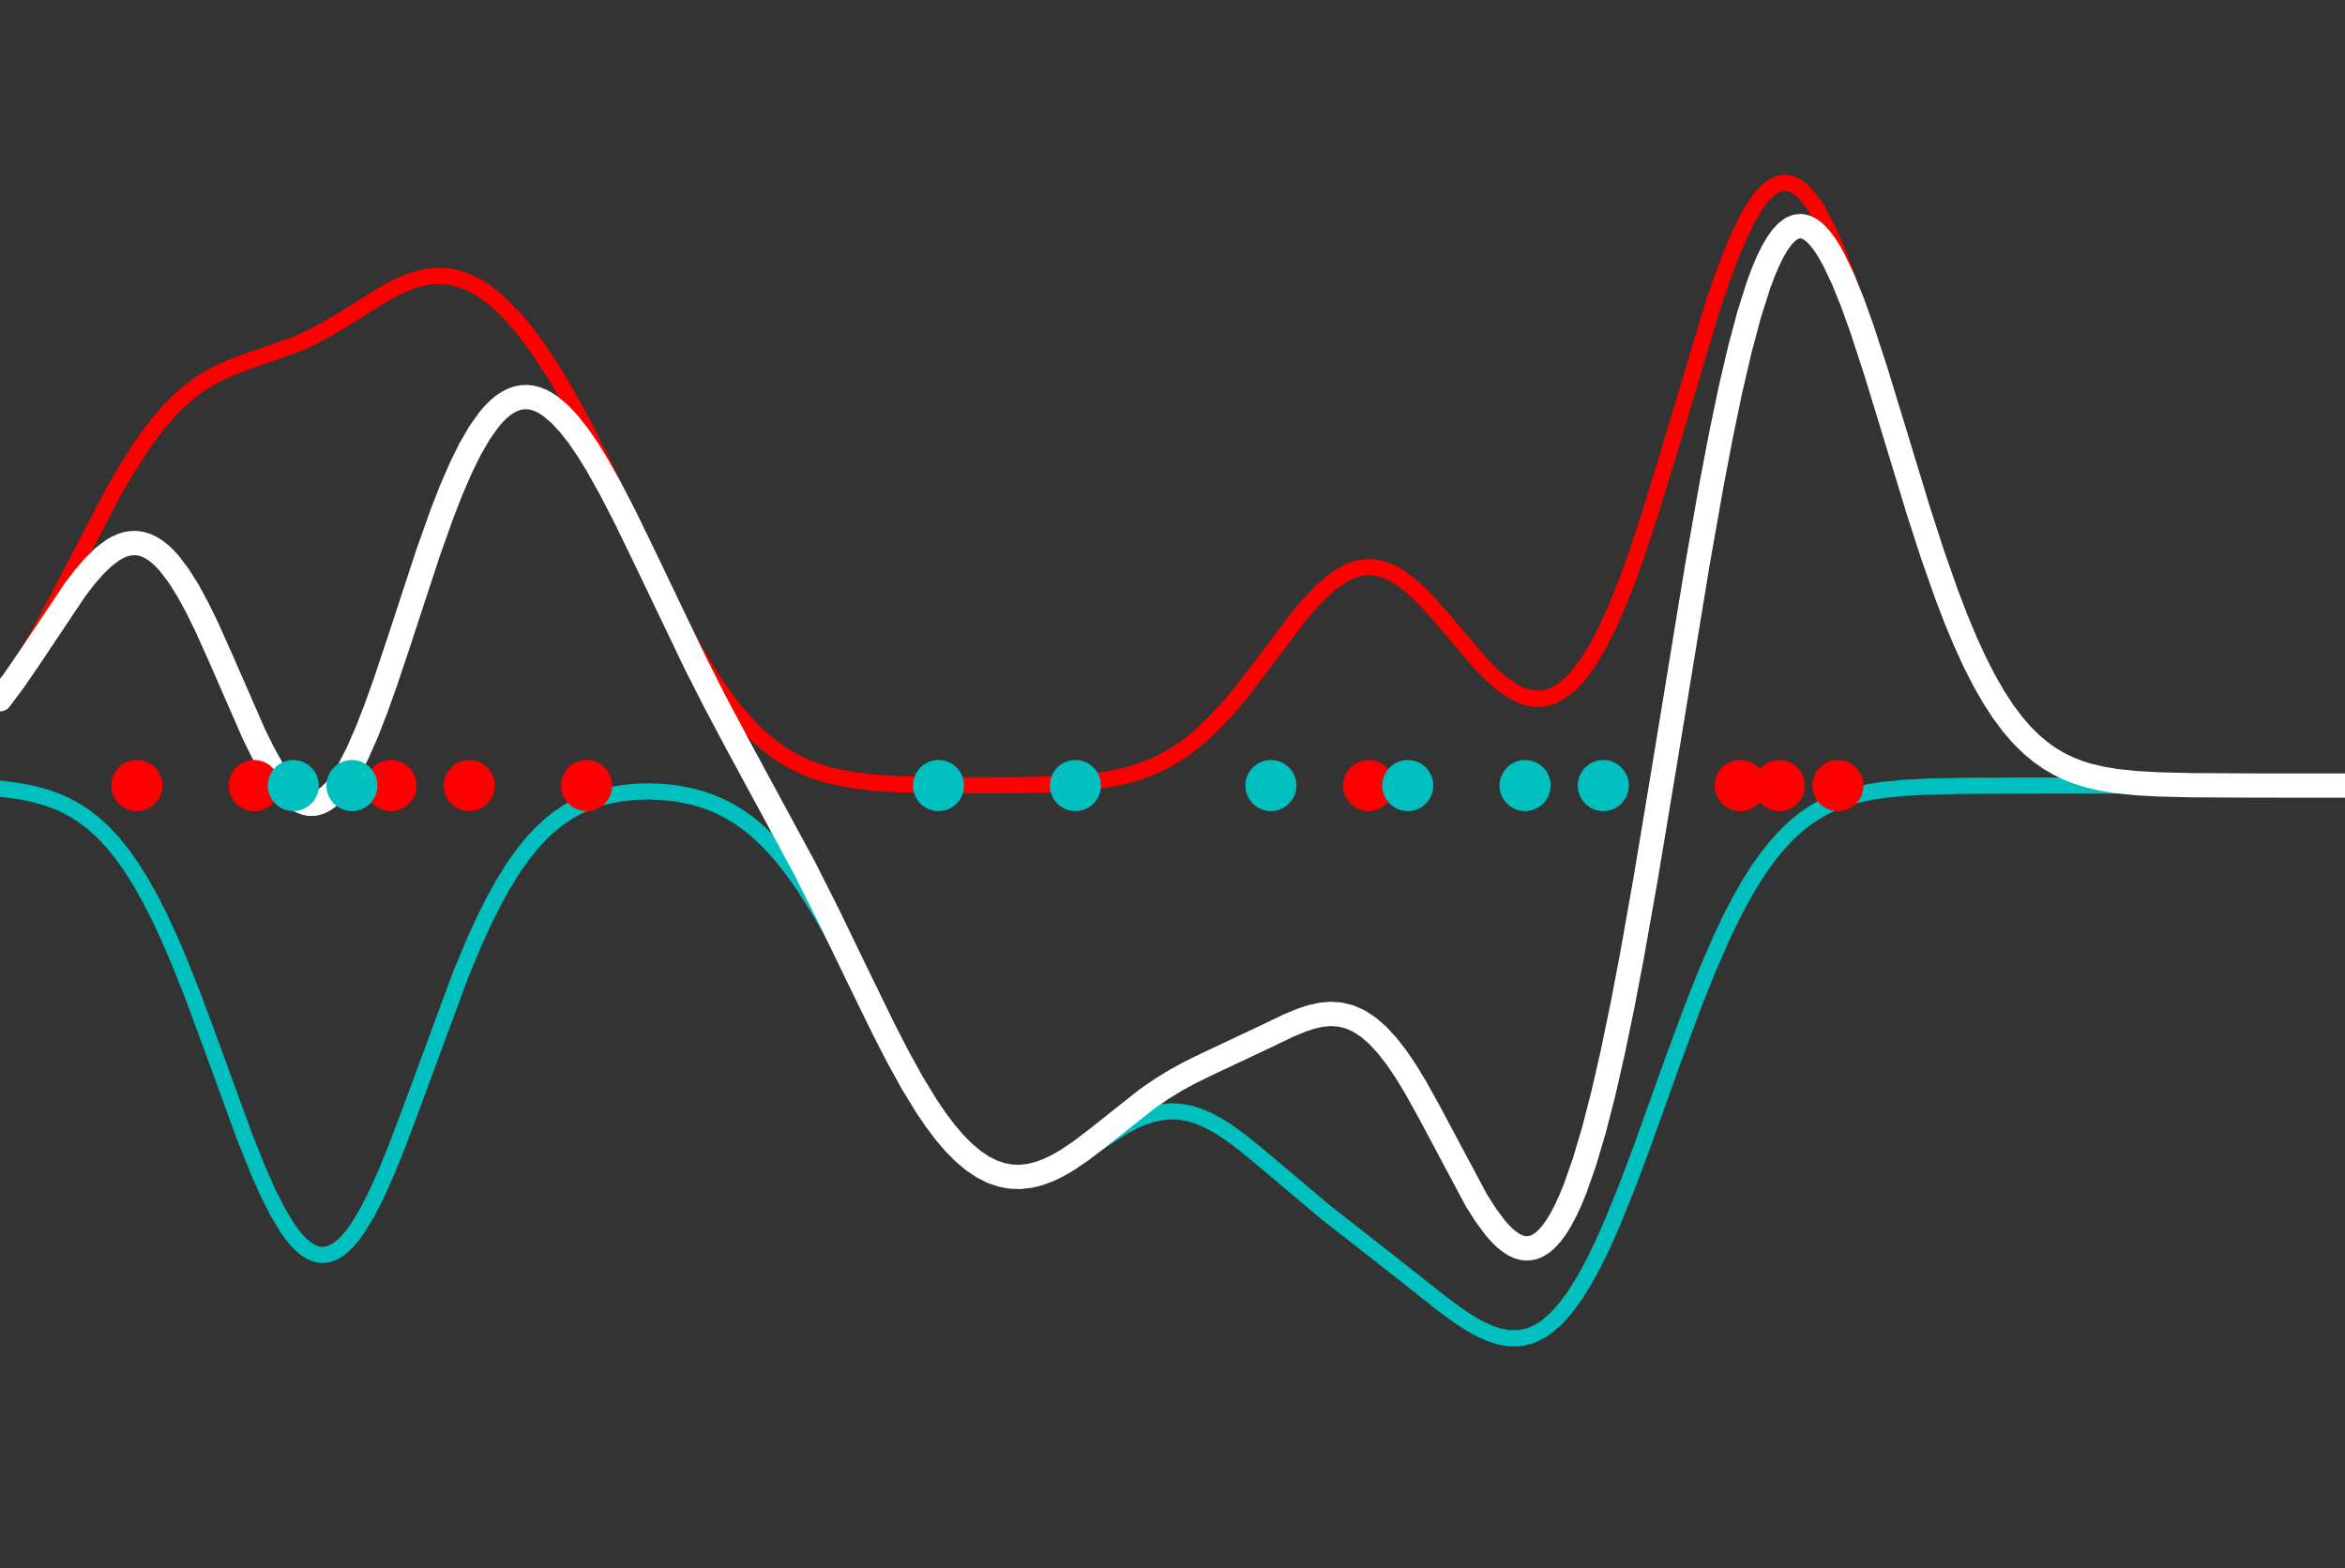 <?xml version="1.0" encoding="utf-8" standalone="no"?>
<!DOCTYPE svg PUBLIC "-//W3C//DTD SVG 1.1//EN"
  "http://www.w3.org/Graphics/SVG/1.1/DTD/svg11.dtd">
<!-- Created with matplotlib (http://matplotlib.org/) -->
<svg height="388pt" version="1.1" viewBox="0 0 580 388" width="580pt" xmlns="http://www.w3.org/2000/svg" xmlns:xlink="http://www.w3.org/1999/xlink">
 <rect x="0" y="0" width="580" height="388" fill="#333333" stroke="none"/>
 <defs>
  <style type="text/css">
*{stroke-linecap:butt;stroke-linejoin:round;}
  </style>
 </defs>
 <g id="figure_1">
  <g id="patch_1">
   <path d="M 0 388.674 
L 580.32 388.674 
L 580.32 0 
L 0 0 
z
" style="fill:none;"/>
  </g>
  <g id="axes_1">
   <g id="patch_2">
    <path d="M 0 388.674 
L 580.32 388.674 
L 580.32 0 
L 0 0 
z
" style="fill:none;"/>
   </g>
   <g id="matplotlib.axis_1"/>
   <g id="matplotlib.axis_2"/>
   <g id="line2d_1">
    <path clip-path="url(#pfff249b1a0)" d="M 0 172.22 
L 2.326 168.886 
L 5.815 163.391 
L 9.304 157.371 
L 13.956 148.719 
L 27.911 121.962 
L 31.4 115.962 
L 34.889 110.519 
L 37.215 107.244 
L 39.541 104.271 
L 41.867 101.607 
L 44.193 99.251 
L 46.519 97.193 
L 48.845 95.413 
L 51.171 93.889 
L 53.496 92.588 
L 56.985 90.979 
L 60.474 89.66 
L 73.267 85.171 
L 76.756 83.591 
L 80.245 81.77 
L 84.897 79.015 
L 95.363 72.495 
L 98.852 70.688 
L 101.178 69.709 
L 103.504 68.955 
L 105.83 68.459 
L 108.156 68.249 
L 110.482 68.346 
L 112.808 68.766 
L 115.134 69.517 
L 117.46 70.605 
L 119.785 72.027 
L 122.111 73.78 
L 124.437 75.856 
L 126.763 78.245 
L 129.089 80.938 
L 131.415 83.922 
L 133.741 87.186 
L 137.23 92.575 
L 140.719 98.51 
L 144.208 104.932 
L 148.86 114.116 
L 154.674 126.261 
L 163.978 145.847 
L 168.63 155.008 
L 172.119 161.354 
L 175.608 167.14 
L 177.934 170.653 
L 180.26 173.875 
L 182.586 176.8 
L 184.912 179.43 
L 187.238 181.771 
L 189.563 183.832 
L 191.889 185.63 
L 194.215 187.182 
L 196.541 188.508 
L 198.867 189.629 
L 201.193 190.568 
L 204.682 191.681 
L 208.171 192.503 
L 211.66 193.096 
L 216.312 193.622 
L 222.126 193.996 
L 229.104 194.205 
L 240.734 194.3 
L 254.69 194.203 
L 262.83 193.934 
L 268.645 193.507 
L 273.297 192.917 
L 276.786 192.263 
L 280.275 191.37 
L 283.764 190.181 
L 286.09 189.193 
L 288.416 188.029 
L 290.741 186.674 
L 293.067 185.112 
L 295.393 183.335 
L 297.719 181.336 
L 300.045 179.115 
L 303.534 175.385 
L 307.023 171.227 
L 311.675 165.189 
L 320.979 152.842 
L 324.467 148.738 
L 326.793 146.337 
L 329.119 144.274 
L 331.445 142.602 
L 333.771 141.364 
L 334.934 140.918 
L 336.097 140.592 
L 337.26 140.389 
L 338.423 140.308 
L 339.586 140.35 
L 340.749 140.515 
L 341.912 140.801 
L 344.238 141.726 
L 346.564 143.095 
L 348.89 144.866 
L 351.216 146.983 
L 353.542 149.385 
L 357.031 153.361 
L 366.334 164.282 
L 368.66 166.655 
L 370.986 168.736 
L 373.312 170.457 
L 375.638 171.757 
L 376.801 172.231 
L 377.964 172.579 
L 379.127 172.795 
L 380.29 172.873 
L 381.453 172.808 
L 382.616 172.595 
L 383.779 172.229 
L 384.942 171.706 
L 386.105 171.023 
L 387.268 170.176 
L 388.431 169.163 
L 389.594 167.981 
L 390.757 166.629 
L 393.082 163.409 
L 395.408 159.503 
L 397.734 154.92 
L 400.06 149.683 
L 402.386 143.828 
L 404.712 137.406 
L 408.201 126.858 
L 411.69 115.478 
L 423.32 76.648 
L 425.646 69.754 
L 427.971 63.485 
L 430.297 57.973 
L 432.623 53.337 
L 433.786 51.379 
L 434.949 49.677 
L 436.112 48.239 
L 437.275 47.075 
L 438.438 46.189 
L 439.601 45.588 
L 440.764 45.273 
L 441.927 45.248 
L 443.09 45.51 
L 444.253 46.06 
L 445.416 46.894 
L 446.579 48.005 
L 447.742 49.389 
L 448.905 51.036 
L 450.068 52.938 
L 452.394 57.462 
L 454.72 62.859 
L 457.046 69.014 
L 459.372 75.801 
L 462.86 86.867 
L 467.512 102.559 
L 473.327 122.224 
L 476.816 133.389 
L 480.305 143.734 
L 482.631 150.077 
L 484.957 155.933 
L 487.283 161.281 
L 489.609 166.112 
L 491.935 170.432 
L 494.261 174.255 
L 496.586 177.604 
L 498.912 180.509 
L 501.238 183.004 
L 503.564 185.125 
L 505.89 186.912 
L 508.216 188.402 
L 510.542 189.633 
L 512.868 190.64 
L 515.194 191.456 
L 518.683 192.386 
L 522.172 193.042 
L 525.661 193.493 
L 530.312 193.875 
L 536.127 194.13 
L 545.431 194.286 
L 566.364 194.336 
L 580.32 194.337 
L 580.32 194.337 
" style="fill:none;stroke:#ff0000;stroke-linecap:round;stroke-width:4;"/>
   </g>
   <g id="line2d_2">
    <path clip-path="url(#pfff249b1a0)" d="M 0 195.105 
L 4.652 195.699 
L 8.141 196.383 
L 11.63 197.35 
L 13.956 198.193 
L 16.282 199.23 
L 18.607 200.491 
L 20.933 202.009 
L 23.259 203.819 
L 25.585 205.954 
L 27.911 208.447 
L 30.237 211.326 
L 32.563 214.616 
L 34.889 218.334 
L 37.215 222.49 
L 39.541 227.083 
L 41.867 232.098 
L 44.193 237.51 
L 47.682 246.276 
L 52.333 258.837 
L 60.474 281.158 
L 63.963 289.866 
L 66.289 295.082 
L 68.615 299.689 
L 70.941 303.581 
L 72.104 305.23 
L 73.267 306.666 
L 74.43 307.882 
L 75.593 308.869 
L 76.756 309.622 
L 77.919 310.136 
L 79.082 310.407 
L 80.245 310.435 
L 81.408 310.218 
L 82.571 309.758 
L 83.734 309.059 
L 84.897 308.124 
L 86.059 306.959 
L 87.222 305.572 
L 88.385 303.97 
L 90.711 300.164 
L 93.037 295.633 
L 95.363 290.48 
L 97.689 284.821 
L 101.178 275.652 
L 113.971 241.004 
L 117.46 232.689 
L 119.785 227.628 
L 122.111 222.987 
L 124.437 218.783 
L 126.763 215.017 
L 129.089 211.682 
L 131.415 208.761 
L 133.741 206.232 
L 136.067 204.065 
L 138.393 202.231 
L 140.719 200.696 
L 143.045 199.429 
L 145.371 198.397 
L 147.697 197.573 
L 150.023 196.93 
L 153.512 196.258 
L 157 195.887 
L 160.489 195.78 
L 163.978 195.922 
L 167.467 196.321 
L 170.956 197.002 
L 173.282 197.634 
L 175.608 198.428 
L 177.934 199.401 
L 180.26 200.574 
L 182.586 201.967 
L 184.912 203.599 
L 187.238 205.49 
L 189.563 207.655 
L 191.889 210.105 
L 194.215 212.848 
L 196.541 215.884 
L 198.867 219.208 
L 202.356 224.703 
L 205.845 230.735 
L 210.497 239.412 
L 223.289 263.974 
L 226.778 270.003 
L 229.104 273.7 
L 231.43 277.094 
L 233.756 280.155 
L 236.082 282.861 
L 238.408 285.194 
L 240.734 287.146 
L 243.06 288.712 
L 245.386 289.896 
L 247.712 290.704 
L 250.038 291.15 
L 252.364 291.249 
L 254.69 291.023 
L 257.015 290.497 
L 259.341 289.7 
L 261.667 288.669 
L 263.993 287.44 
L 267.482 285.326 
L 277.949 278.624 
L 280.275 277.403 
L 282.601 276.387 
L 284.927 275.616 
L 287.253 275.12 
L 289.579 274.923 
L 291.904 275.035 
L 294.23 275.456 
L 296.556 276.178 
L 298.882 277.18 
L 301.208 278.434 
L 303.534 279.909 
L 307.023 282.448 
L 311.675 286.241 
L 327.956 299.964 
L 337.26 307.23 
L 347.727 315.456 
L 357.031 322.818 
L 360.519 325.366 
L 364.008 327.626 
L 366.334 328.901 
L 368.66 329.932 
L 370.986 330.67 
L 373.312 331.06 
L 375.638 331.052 
L 376.801 330.883 
L 377.964 330.597 
L 379.127 330.187 
L 380.29 329.65 
L 381.453 328.981 
L 382.616 328.176 
L 384.942 326.147 
L 387.268 323.546 
L 389.594 320.368 
L 391.92 316.623 
L 394.245 312.332 
L 396.571 307.531 
L 398.897 302.27 
L 402.386 293.647 
L 405.875 284.366 
L 414.016 261.695 
L 418.668 249.146 
L 422.157 240.362 
L 425.646 232.311 
L 427.971 227.412 
L 430.297 222.915 
L 432.623 218.828 
L 434.949 215.155 
L 437.275 211.887 
L 439.601 209.009 
L 441.927 206.501 
L 444.253 204.336 
L 446.579 202.487 
L 448.905 200.923 
L 451.231 199.614 
L 453.557 198.529 
L 455.883 197.638 
L 459.372 196.606 
L 462.86 195.866 
L 466.349 195.347 
L 471.001 194.901 
L 476.816 194.595 
L 484.957 194.416 
L 501.238 194.342 
L 580.32 194.337 
L 580.32 194.337 
" style="fill:none;stroke:#00bfbf;stroke-linecap:round;stroke-width:4;"/>
   </g>
   <g id="line2d_3">
    <path clip-path="url(#pfff249b1a0)" d="M 0 172.988 
L 3.489 168.303 
L 6.978 163.229 
L 18.607 145.821 
L 20.933 142.787 
L 23.259 140.095 
L 25.585 137.83 
L 27.911 136.072 
L 29.074 135.407 
L 30.237 134.894 
L 31.4 134.543 
L 32.563 134.359 
L 33.726 134.348 
L 34.889 134.516 
L 36.052 134.864 
L 37.215 135.397 
L 38.378 136.114 
L 39.541 137.017 
L 40.704 138.102 
L 41.867 139.369 
L 44.193 142.425 
L 46.519 146.133 
L 48.845 150.418 
L 51.171 155.185 
L 54.659 162.976 
L 62.8 181.603 
L 65.126 186.32 
L 67.452 190.476 
L 69.778 193.924 
L 70.941 195.343 
L 72.104 196.539 
L 73.267 197.5 
L 74.43 198.215 
L 75.593 198.676 
L 76.756 198.876 
L 77.919 198.809 
L 79.082 198.473 
L 80.245 197.867 
L 81.408 196.993 
L 82.571 195.853 
L 83.734 194.454 
L 84.897 192.802 
L 86.059 190.907 
L 88.385 186.433 
L 90.711 181.14 
L 93.037 175.159 
L 95.363 168.638 
L 98.852 158.192 
L 105.83 136.914 
L 109.319 127.094 
L 111.645 121.139 
L 113.971 115.767 
L 116.297 111.051 
L 118.623 107.044 
L 120.948 103.779 
L 122.111 102.43 
L 123.274 101.271 
L 124.437 100.301 
L 125.6 99.52 
L 126.763 98.925 
L 127.926 98.514 
L 129.089 98.283 
L 130.252 98.229 
L 131.415 98.347 
L 132.578 98.632 
L 133.741 99.08 
L 134.904 99.686 
L 136.067 100.443 
L 138.393 102.389 
L 140.719 104.869 
L 143.045 107.833 
L 145.371 111.228 
L 147.697 114.999 
L 151.186 121.243 
L 154.674 128.027 
L 159.326 137.605 
L 172.119 164.316 
L 176.771 173.486 
L 182.586 184.43 
L 198.867 214.5 
L 204.682 226.016 
L 212.823 242.836 
L 218.638 254.736 
L 222.126 261.516 
L 225.615 267.839 
L 229.104 273.568 
L 231.43 276.998 
L 233.756 280.085 
L 236.082 282.808 
L 238.408 285.152 
L 240.734 287.109 
L 243.06 288.675 
L 245.386 289.854 
L 247.712 290.651 
L 250.038 291.079 
L 252.364 291.152 
L 254.69 290.888 
L 257.015 290.311 
L 259.341 289.446 
L 261.667 288.322 
L 263.993 286.973 
L 267.482 284.604 
L 270.971 281.941 
L 283.764 271.812 
L 287.253 269.418 
L 290.741 267.276 
L 294.23 265.37 
L 298.882 263.095 
L 312.838 256.52 
L 318.653 253.723 
L 322.142 252.286 
L 324.467 251.538 
L 326.793 251.031 
L 329.119 250.827 
L 331.445 250.984 
L 333.771 251.557 
L 336.097 252.586 
L 338.423 254.101 
L 340.749 256.117 
L 343.075 258.63 
L 345.401 261.621 
L 347.727 265.052 
L 350.053 268.867 
L 353.542 275.152 
L 365.171 296.962 
L 367.497 300.614 
L 369.823 303.74 
L 370.986 305.068 
L 372.149 306.22 
L 373.312 307.18 
L 374.475 307.935 
L 375.638 308.471 
L 376.801 308.777 
L 377.964 308.838 
L 379.127 308.645 
L 380.29 308.186 
L 381.453 307.452 
L 382.616 306.434 
L 383.779 305.124 
L 384.942 303.516 
L 386.105 301.605 
L 387.268 299.385 
L 388.431 296.855 
L 389.594 294.012 
L 391.92 287.39 
L 394.245 279.536 
L 396.571 270.489 
L 398.897 260.314 
L 401.223 249.1 
L 403.549 236.961 
L 407.038 217.318 
L 411.69 189.319 
L 419.831 139.658 
L 423.32 119.9 
L 425.646 107.728 
L 427.971 96.561 
L 430.297 86.551 
L 432.623 77.828 
L 434.949 70.495 
L 436.112 67.374 
L 437.275 64.625 
L 438.438 62.253 
L 439.601 60.26 
L 440.764 58.646 
L 441.927 57.411 
L 443.09 56.55 
L 444.253 56.059 
L 445.416 55.93 
L 446.579 56.155 
L 447.742 56.723 
L 448.905 57.623 
L 450.068 58.84 
L 451.231 60.361 
L 452.394 62.17 
L 453.557 64.249 
L 455.883 69.15 
L 458.209 74.913 
L 460.535 81.382 
L 464.023 92.059 
L 468.675 107.295 
L 474.49 126.377 
L 477.979 137.159 
L 481.468 147.097 
L 483.794 153.162 
L 486.12 158.737 
L 488.446 163.807 
L 490.772 168.367 
L 493.098 172.426 
L 495.423 176.002 
L 497.749 179.12 
L 500.075 181.812 
L 502.401 184.113 
L 504.727 186.061 
L 507.053 187.693 
L 509.379 189.048 
L 511.705 190.163 
L 514.031 191.07 
L 516.357 191.802 
L 519.846 192.632 
L 523.335 193.212 
L 527.987 193.71 
L 533.801 194.05 
L 541.942 194.249 
L 557.061 194.33 
L 580.32 194.337 
L 580.32 194.337 
" style="fill:none;stroke:#ffffff;stroke-linecap:round;stroke-width:6;"/>
   </g>
   <g id="patch_3">
    <path d="M 0 388.674 
L 0 0 
" style="fill:none;"/>
   </g>
   <g id="patch_4">
    <path d="M 580.32 388.674 
L 580.32 0 
" style="fill:none;"/>
   </g>
   <g id="patch_5">
    <path d="M 0 388.674 
L 580.32 388.674 
" style="fill:none;"/>
   </g>
   <g id="patch_6">
    <path d="M 0 0 
L 580.32 0 
" style="fill:none;"/>
   </g>
   <g id="PathCollection_1">
    <defs>
     <path d="M 0 6.124 
C 1.624 6.124 3.182 5.478 4.33 4.33 
C 5.478 3.182 6.124 1.624 6.124 0 
C 6.124 -1.624 5.478 -3.182 4.33 -4.33 
C 3.182 -5.478 1.624 -6.124 0 -6.124 
C -1.624 -6.124 -3.182 -5.478 -4.33 -4.33 
C -5.478 -3.182 -6.124 -1.624 -6.124 0 
C -6.124 1.624 -5.478 3.182 -4.33 4.33 
C -3.182 5.478 -1.624 6.124 0 6.124 
z
" id="m8466667e74" style="stroke:#ff0000;stroke-width:0.39;"/>
    </defs>
    <g clip-path="url(#pfff249b1a0)">
     <use style="fill:#ff0000;stroke:#ff0000;stroke-width:0.39;" x="33.852" xlink:href="#m8466667e74" y="194.337"/>
     <use style="fill:#ff0000;stroke:#ff0000;stroke-width:0.39;" x="62.868" xlink:href="#m8466667e74" y="194.337"/>
     <use style="fill:#ff0000;stroke:#ff0000;stroke-width:0.39;" x="96.72" xlink:href="#m8466667e74" y="194.337"/>
     <use style="fill:#ff0000;stroke:#ff0000;stroke-width:0.39;" x="116.064" xlink:href="#m8466667e74" y="194.337"/>
     <use style="fill:#ff0000;stroke:#ff0000;stroke-width:0.39;" x="145.08" xlink:href="#m8466667e74" y="194.337"/>
     <use style="fill:#ff0000;stroke:#ff0000;stroke-width:0.39;" x="338.52" xlink:href="#m8466667e74" y="194.337"/>
     <use style="fill:#ff0000;stroke:#ff0000;stroke-width:0.39;" x="430.404" xlink:href="#m8466667e74" y="194.337"/>
     <use style="fill:#ff0000;stroke:#ff0000;stroke-width:0.39;" x="440.076" xlink:href="#m8466667e74" y="194.337"/>
     <use style="fill:#ff0000;stroke:#ff0000;stroke-width:0.39;" x="454.584" xlink:href="#m8466667e74" y="194.337"/>
    </g>
   </g>
   <g id="PathCollection_2">
    <defs>
     <path d="M 0 6.124 
C 1.624 6.124 3.182 5.478 4.33 4.33 
C 5.478 3.182 6.124 1.624 6.124 0 
C 6.124 -1.624 5.478 -3.182 4.33 -4.33 
C 3.182 -5.478 1.624 -6.124 0 -6.124 
C -1.624 -6.124 -3.182 -5.478 -4.33 -4.33 
C -5.478 -3.182 -6.124 -1.624 -6.124 0 
C -6.124 1.624 -5.478 3.182 -4.33 4.33 
C -3.182 5.478 -1.624 6.124 0 6.124 
z
" id="m90266c4877" style="stroke:#00bfbf;stroke-width:0.39;"/>
    </defs>
    <g clip-path="url(#pfff249b1a0)">
     <use style="fill:#00bfbf;stroke:#00bfbf;stroke-width:0.39;" x="72.54" xlink:href="#m90266c4877" y="194.337"/>
     <use style="fill:#00bfbf;stroke:#00bfbf;stroke-width:0.39;" x="87.048" xlink:href="#m90266c4877" y="194.337"/>
     <use style="fill:#00bfbf;stroke:#00bfbf;stroke-width:0.39;" x="232.128" xlink:href="#m90266c4877" y="194.337"/>
     <use style="fill:#00bfbf;stroke:#00bfbf;stroke-width:0.39;" x="265.98" xlink:href="#m90266c4877" y="194.337"/>
     <use style="fill:#00bfbf;stroke:#00bfbf;stroke-width:0.39;" x="314.34" xlink:href="#m90266c4877" y="194.337"/>
     <use style="fill:#00bfbf;stroke:#00bfbf;stroke-width:0.39;" x="348.192" xlink:href="#m90266c4877" y="194.337"/>
     <use style="fill:#00bfbf;stroke:#00bfbf;stroke-width:0.39;" x="377.208" xlink:href="#m90266c4877" y="194.337"/>
     <use style="fill:#00bfbf;stroke:#00bfbf;stroke-width:0.39;" x="396.552" xlink:href="#m90266c4877" y="194.337"/>
    </g>
   </g>
  </g>
 </g>
 <defs>
  <clipPath id="pfff249b1a0">
   <rect height="388.674" width="580.32" x="0" y="0"/>
  </clipPath>
 </defs>
</svg>
